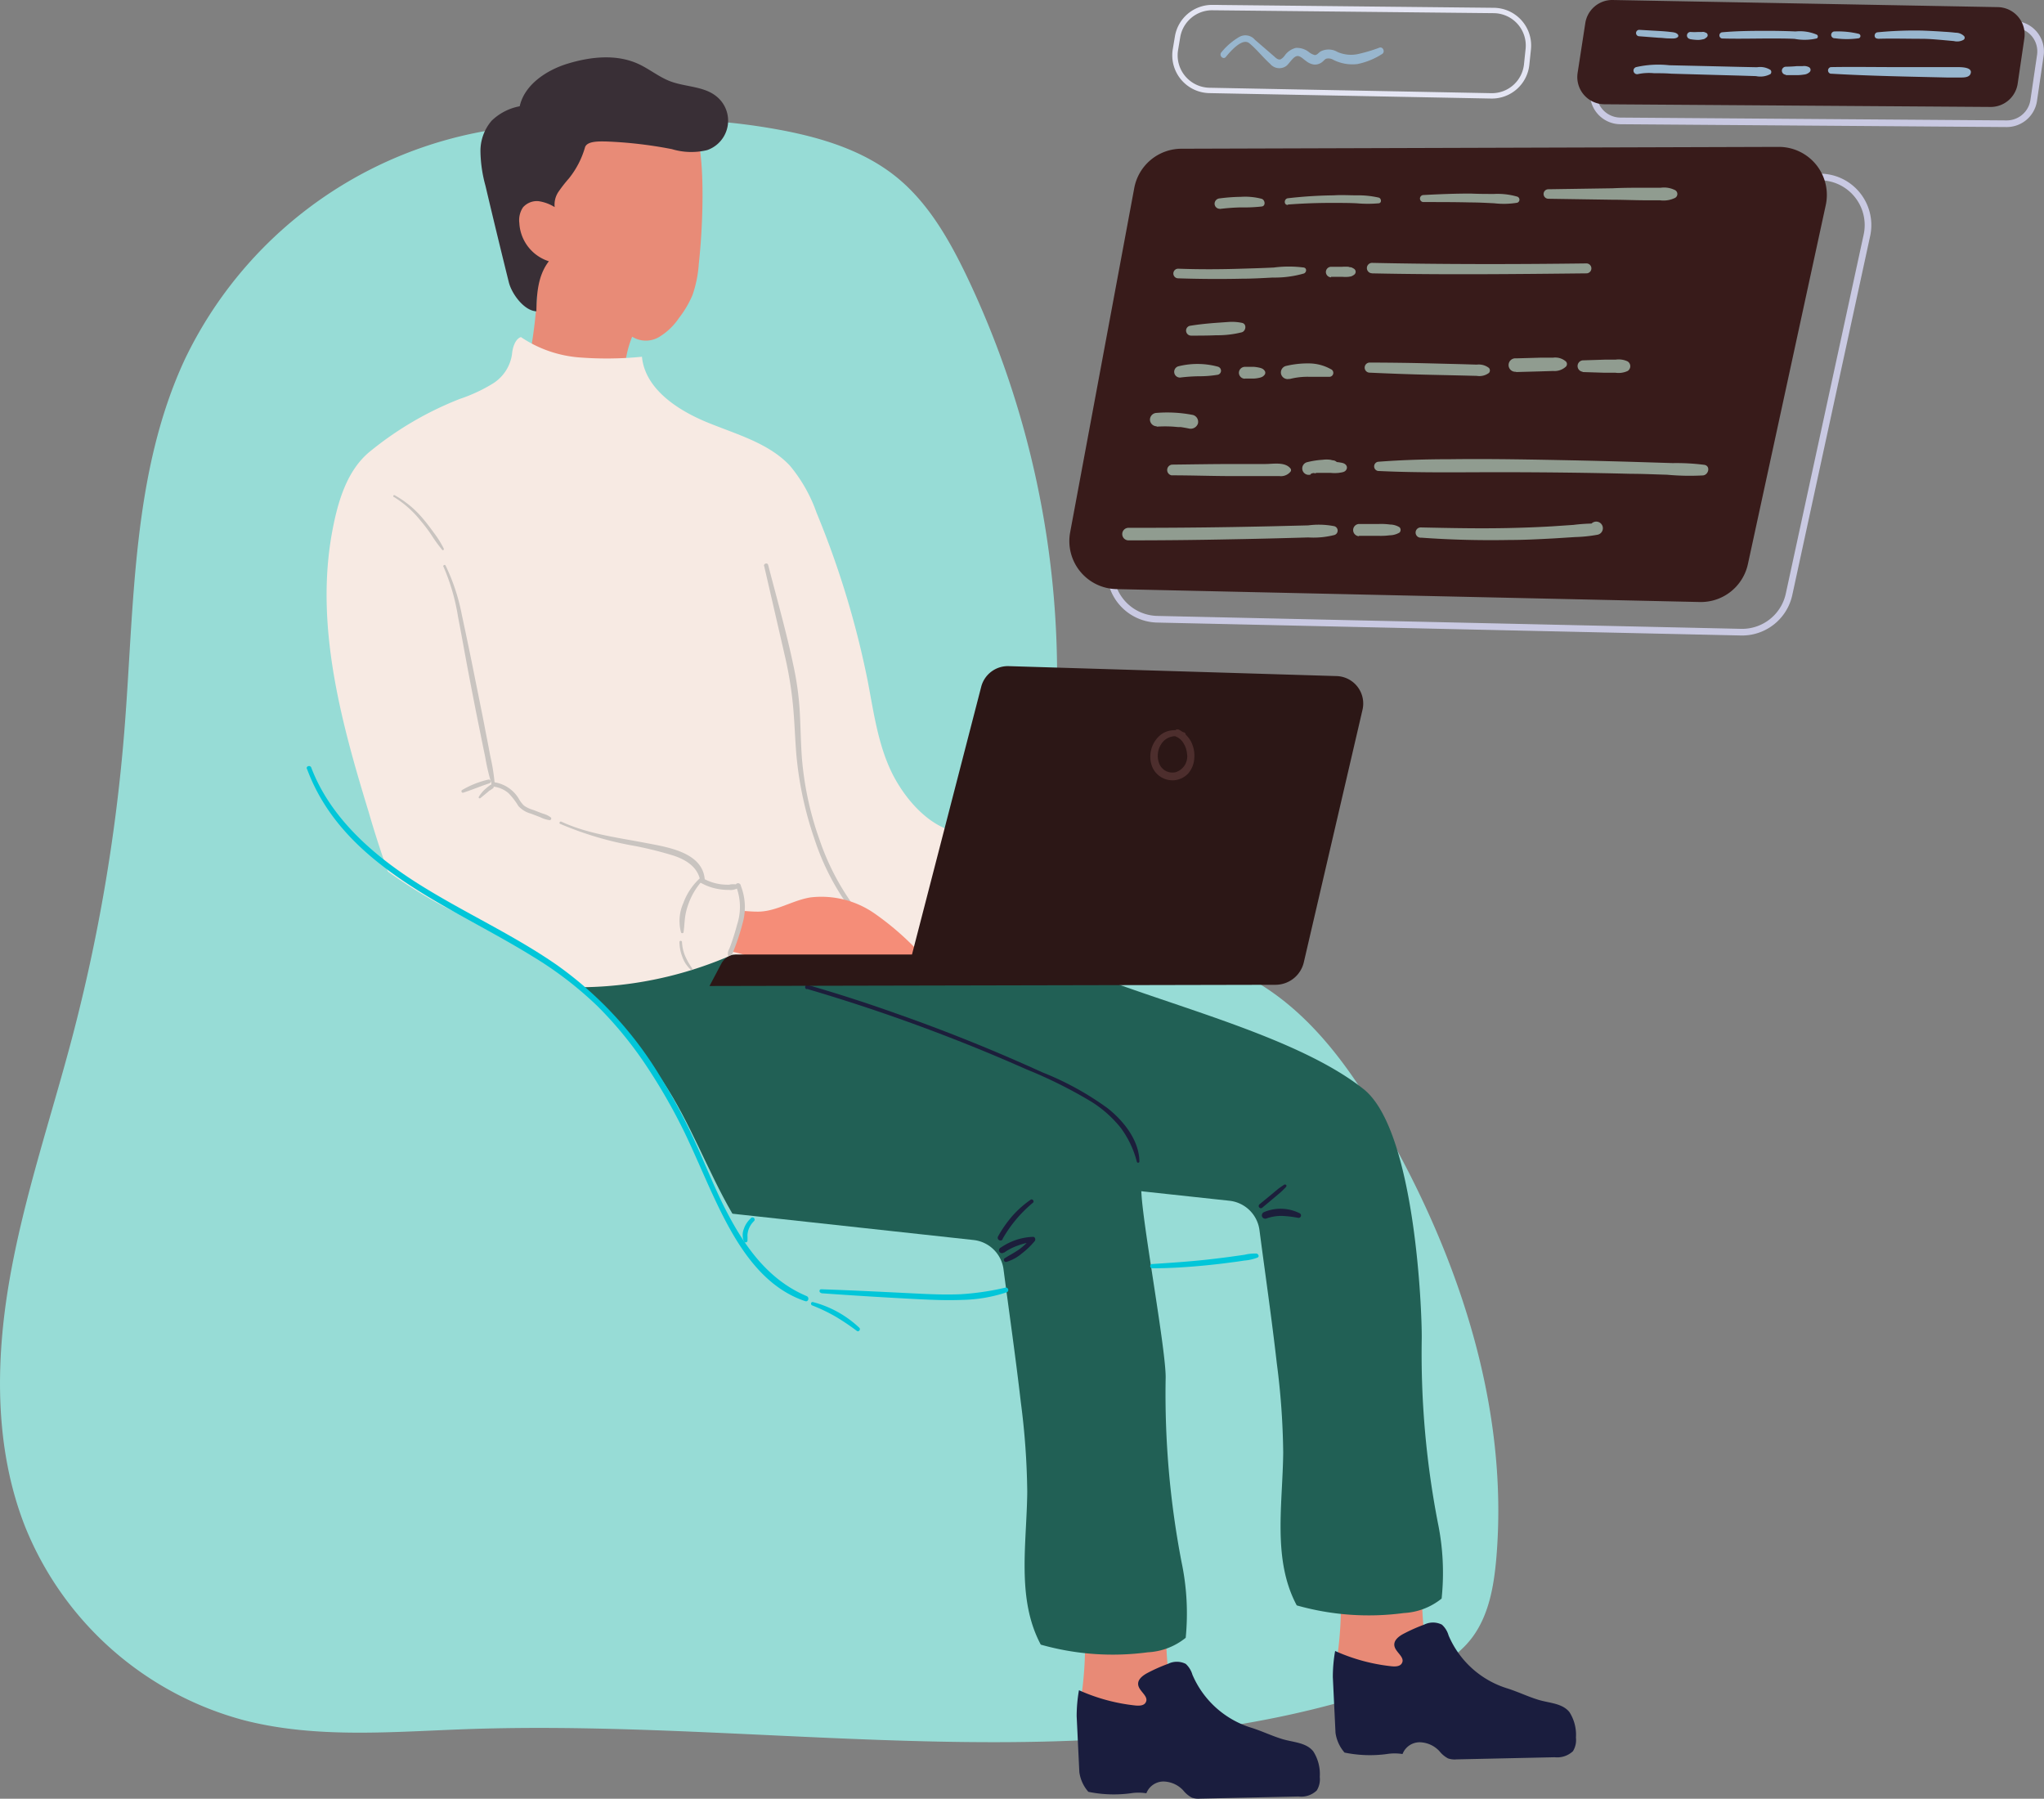 <svg xmlns="http://www.w3.org/2000/svg" width="418.32" height="368.064" viewBox="0 0 418.32 368.064">
  <rect x="0" y="0" width="418.32" height="368.064" fill="#808080" stroke="none"/>
  <g id="dev" transform="translate(0)">
    <path id="Path_449" data-name="Path 449" d="M265.829,321.029A84.536,84.536,0,0,0,202.4,367.993c-10.88,23.326-10.348,50.1-12.383,75.707a359.159,359.159,0,0,1-10.771,63.371c-4.368,16.516-9.91,32.766-12.806,49.61s-2.99,34.629,3.335,50.5A66.846,66.846,0,0,0,214.4,646.525c14.9,3.851,30.574,2.364,45.947,1.831,63.59-2.192,129.544,12.007,189.612-8.986,5.918-2.066,12.023-4.7,15.811-9.675,3.46-4.587,4.493-10.52,4.994-16.25,2.614-30.543-7.436-61.054-22.59-87.667-6.857-12.07-15.217-23.952-27.318-30.762-10.849-6.105-24.5-8.062-32.609-17.487-9.142-10.6-7.827-26.269-7.42-40.249a189.706,189.706,0,0,0-18.441-86.227c-3.585-7.467-7.827-14.888-14.2-20.132-6.888-5.651-15.749-8.3-24.516-9.894a126.931,126.931,0,0,0-49.908.908,15.983,15.983,0,0,0-7.937-.908Z" transform="translate(-164.536 -294.539)" fill="#97dcd6"/>
    <path id="Path_450" data-name="Path 450" d="M269.78,326.145c1.018,6.481.564,17.22-.172,23.764a24.378,24.378,0,0,1-1.284,6.372,20.772,20.772,0,0,1-2.771,4.7,13.025,13.025,0,0,1-4.133,3.929,5.307,5.307,0,0,1-5.448-.094,21.4,21.4,0,0,0-1.565,7.561c-3.428-.266-6.888-.25-10.285-.751a32.3,32.3,0,0,1-8.923-3.131.3.3,0,0,1-.266-.344c.047-.157.313.078.157.094a96.074,96.074,0,0,0,1.565-16.125c0-2.755-4.023-5.777-4.462-8.516-.313-1.894-.329-4.54-.532-6.45-.47-4.4,4.869-8.25,7.608-11.725a24.03,24.03,0,0,1,10.771-7.483c4.7-1.675,10.082-2.1,14.5.219S271.737,321.542,269.78,326.145Z" transform="translate(-126.595 -295.914)" fill="#e88b77"/>
    <path id="Path_451" data-name="Path 451" d="M248.72,329.361a18.16,18.16,0,0,1-3.256,6.262,28.7,28.7,0,0,0-2.1,2.677,4.7,4.7,0,0,0-.83,3.209,8.593,8.593,0,0,0-3.35-1.221,3.8,3.8,0,0,0-3.131,1.268,4.7,4.7,0,0,0-.751,3.209,8.688,8.688,0,0,0,6.043,7.827c-2.239,2.912-2.489,6.575-2.552,10.238-2.5-.094-5.1-3.6-5.667-6.043q-2.411-9.706-4.759-19.663a27.849,27.849,0,0,1-1.018-6.872,9.471,9.471,0,0,1,2.286-6.419,11.209,11.209,0,0,1,5.745-2.959c.971-4.4,5.448-7.373,9.753-8.7,4.7-1.44,9.972-2.02,14.449,0,2.286,1.033,4.258,2.693,6.591,3.585,3.131,1.19,6.935.986,9.518,3.131a6.372,6.372,0,0,1-1.957,10.958,13.745,13.745,0,0,1-7.2-.2,87.357,87.357,0,0,0-13.385-1.565C251.726,328.062,249.064,327.936,248.72,329.361Z" transform="translate(-129.017 -299.13)" fill="#392f36"/>
    <path id="Path_452" data-name="Path 452" d="M323.254,517.8a61.565,61.565,0,0,0,.845,10.583c.83,3.366-9.252,8.751-9.252,8.751l-8.908-7.06a73.761,73.761,0,0,0,.673-12.273C306.222,512.795,323.254,517.8,323.254,517.8Z" transform="translate(-84.574 -183.368)" fill="#e88a76"/>
    <path id="Path_453" data-name="Path 453" d="M307.685,547.191a25.841,25.841,0,0,0,8.642.3,10.142,10.142,0,0,1,3.225,0,3.757,3.757,0,0,1,3.507-2.411,5.666,5.666,0,0,1,4.039,1.816,5.715,5.715,0,0,0,1.769,1.487,4.165,4.165,0,0,0,1.706.2l20.132-.439a4.556,4.556,0,0,0,3.726-1.237,4.337,4.337,0,0,0,.611-2.771,8.6,8.6,0,0,0-1.331-5.229c-1.456-1.816-4.055-1.832-6.262-2.489s-4.242-1.675-6.606-2.4a19.271,19.271,0,0,1-11.866-10.8,4.806,4.806,0,0,0-1.362-2.207,4.055,4.055,0,0,0-3.648,0,34.032,34.032,0,0,0-4.227,1.878c-.939.517-1.988,1.3-1.863,2.364.141,1.362,2.223,2.364,1.565,3.6-.344.72-1.331.751-2.129.673A37.931,37.931,0,0,1,305.76,526.4a30.473,30.473,0,0,0-.47,5.338c.188,3.8.36,7.608.548,11.428A7.686,7.686,0,0,0,307.685,547.191Z" transform="translate(-84.942 -180.538)" fill="#1a1d3e"/>
    <path id="Path_454" data-name="Path 454" d="M368.234,568.785a13.416,13.416,0,0,1-7.734,2.959,54.028,54.028,0,0,1-21.917-1.565c-5.025-9.393-2.865-20.665-2.771-31.31A152.071,152.071,0,0,0,334.5,520.6c-1.065-9.221-2.348-18.081-3.538-27.177a6.951,6.951,0,0,0-6.152-6.043l-48.217-5.26c-8.156-.892-16.453-1.816-24.03-4.978s-14.481-8.97-16.986-16.8c-2.661-8.313-.094-17.518-2.145-26,12.2-2.223,22.747-4.7,35.02-6.45,6.951-1.033,14.089-1.988,20.962-.3a56.027,56.027,0,0,1,14.669,6.888c16.265,9.659,32.547,19.334,48.17,30.01a15.561,15.561,0,0,1,5.839,5.824c1.1,2.38.924,5.1,1.1,7.718.438,7.2,5.041,32.108,4.947,37.572a181.894,181.894,0,0,0,3.256,37.7,51.005,51.005,0,0,1,.845,15.483Z" transform="translate(-125.578 -233.644)" fill="#216055"/>
    <path id="Path_455" data-name="Path 455" d="M356.7,512.7a61.565,61.565,0,0,0,.845,10.583c.83,3.366-9.252,8.735-9.252,8.735l-8.908-7.045a73.771,73.771,0,0,0,.673-12.273C339.734,507.658,356.7,512.7,356.7,512.7Z" transform="translate(-65.659 -186.263)" fill="#e88a76"/>
    <path id="Path_456" data-name="Path 456" d="M341.175,542.062a25.847,25.847,0,0,0,8.642.3,10.144,10.144,0,0,1,3.225,0,3.757,3.757,0,0,1,3.507-2.411,5.667,5.667,0,0,1,4.039,1.816,5.714,5.714,0,0,0,1.769,1.487,4.163,4.163,0,0,0,1.706.2l20.132-.438a4.7,4.7,0,0,0,3.726-1.237,4.336,4.336,0,0,0,.61-2.771,8.6,8.6,0,0,0-1.331-5.229c-1.456-1.816-4.055-1.832-6.262-2.489s-4.242-1.675-6.606-2.411a19.208,19.208,0,0,1-11.866-10.786,4.7,4.7,0,0,0-1.362-2.207,4.055,4.055,0,0,0-3.648,0,34.034,34.034,0,0,0-4.227,1.879c-.939.5-1.988,1.3-1.863,2.364.141,1.362,2.223,2.364,1.565,3.6-.344.72-1.331.751-2.129.673a37.931,37.931,0,0,1-11.553-3.131,30.47,30.47,0,0,0-.47,5.338l.548,11.428A7.827,7.827,0,0,0,341.175,542.062Z" transform="translate(-66.004 -183.439)" fill="#1a1d3e"/>
    <path id="Path_457" data-name="Path 457" d="M401.683,563.632a13.415,13.415,0,0,1-7.733,2.959,54.023,54.023,0,0,1-21.917-1.565c-5.025-9.393-2.865-20.664-2.771-31.31a152.044,152.044,0,0,0-1.315-18.269c-1.049-9.221-2.348-18.081-3.538-27.177a6.951,6.951,0,0,0-6.152-6.043l-48.186-5.2c-8.156-.892-16.453-1.816-24.03-4.978s-14.481-8.986-16.986-16.8c-2.661-8.313-.094-17.518-2.145-26,12.2-2.223,22.747-4.7,35.02-6.45,6.951-1.033,14.089-1.988,20.962-.3,5.26,1.315-10.035,4.884-5.37,7.655,16.265,9.659,51.583,16.031,68.208,29.243,10.551,8.391,11.976,45.65,11.882,51.16a181.886,181.886,0,0,0,3.319,37.65A50.52,50.52,0,0,1,401.683,563.632Z" transform="translate(-106.645 -236.523)" fill="#216055"/>
    <path id="Path_458" data-name="Path 458" d="M322.969,334.922,309.85,405.369A9.831,9.831,0,0,0,319.243,417l119.525,2.646A9.831,9.831,0,0,0,448.6,411.9l15.937-73.468a9.847,9.847,0,0,0-9.643-11.929l-122.28.391A9.816,9.816,0,0,0,322.969,334.922Z" transform="translate(-82.458 -290.289)" fill="none" stroke="#c9c9e2" stroke-miterlimit="10" stroke-width="1.36"/>
    <path id="Path_459" data-name="Path 459" d="M317.619,330.977,304.5,401.424a9.831,9.831,0,0,0,9.393,11.632L433.371,415.7a9.847,9.847,0,0,0,9.831-7.749l15.937-73.468A9.831,9.831,0,0,0,449.5,322.57l-122.3.376a9.847,9.847,0,0,0-9.581,8.031Z" transform="translate(-85.483 -292.512)" fill="#381b1a"/>
    <path id="Path_460" data-name="Path 460" d="M324.385,331.585c1.425-.172,2.849-.282,4.274-.313a33.15,33.15,0,0,0,4.321-.188c.83-.11.689-1.315,0-1.565a13.354,13.354,0,0,0-4.321-.407,35.66,35.66,0,0,0-4.274.313,1.112,1.112,0,0,0-1.065,1.065,1.049,1.049,0,0,0,1.065,1.064Z" transform="translate(-74.746 -288.831)" fill="#909c90"/>
    <path id="Path_461" data-name="Path 461" d="M333.143,330.8q4.7-.352,9.393-.329c1.565,0,3.131,0,4.7.078a25.512,25.512,0,0,0,4.509,0c.626-.078.517-1,0-1.158a18.785,18.785,0,0,0-4.509-.47c-1.566,0-3.131-.11-4.7,0a90.061,90.061,0,0,0-9.393.595c-.845.094-.877,1.44,0,1.362Z" transform="translate(-69.556 -288.95)" fill="#909c90"/>
    <path id="Path_462" data-name="Path 462" d="M350.89,330.408c3.225,0,6.434,0,9.659.078,1.565,0,3.225.094,4.822.172a17,17,0,0,0,4.7-.11.657.657,0,0,0,0-1.252,14.419,14.419,0,0,0-4.7-.548c-1.565,0-3.209,0-4.822-.078-3.225,0-6.45.125-9.659.3a.72.72,0,1,0,0,1.44Z" transform="translate(-59.563 -289.062)" fill="#909c90"/>
    <path id="Path_463" data-name="Path 463" d="M367.3,330.181l13.166.2c2.129,0,4.258.094,6.387.11h3.288a5.37,5.37,0,0,0,3.131-.5.908.908,0,0,0,0-1.565,5.009,5.009,0,0,0-2.959-.5h-3.288c-2.192,0-4.383,0-6.575.11l-13.166.2a.971.971,0,0,0,0,1.941Z" transform="translate(-50.436 -289.509)" fill="#909c90"/>
    <path id="Path_464" data-name="Path 464" d="M318.916,340.619c4.321.141,8.657.172,12.978.078,2.129,0,4.258-.125,6.387-.235a21.62,21.62,0,0,0,6.356-.83c.548-.2.673-1.08,0-1.221a23.8,23.8,0,0,0-6.152,0c-2.192.11-4.4.172-6.591.235-4.321.141-8.657.157-12.978,0a.986.986,0,1,0,0,1.973Z" transform="translate(-77.794 -283.666)" fill="#909c90"/>
    <path id="Path_465" data-name="Path 465" d="M338.852,339.015a.117.117,0,1,0-.117-.117.117.117,0,0,0,.117.117Z" transform="translate(-66.029 -283.345)" fill="#909c90"/>
    <path id="Path_466" data-name="Path 466" d="M338.9,340.3h2.3a7.393,7.393,0,0,0,1.315,0l.485-.078a2.176,2.176,0,0,0,.626-.329.736.736,0,0,0,0-1.237,2.926,2.926,0,0,0-.626-.313.9.9,0,0,1-.485-.094,9.233,9.233,0,0,0-1.315,0H338.95a1.08,1.08,0,0,0-1.08,1.08,1.1,1.1,0,0,0,1.08,1.08Z" transform="translate(-66.518 -283.659)" fill="#909c90"/>
    <path id="Path_467" data-name="Path 467" d="M344.274,339.875c14.637.313,29.29.157,43.928,0a1.018,1.018,0,0,0,0-2.035c-14.637.188-29.29.2-43.928-.11a1.065,1.065,0,0,0,0,2.129Z" transform="translate(-63.499 -283.939)" fill="#909c90"/>
    <path id="Path_468" data-name="Path 468" d="M320.606,348.259c1.738,0,3.428,0,5.166-.078a20.348,20.348,0,0,0,5.244-.611c.861-.282,1.033-1.738,0-1.926a10.18,10.18,0,0,0-2.661-.188l-2.677.188c-1.8.141-3.569.313-5.338.611a1,1,0,0,0-.736,1.112,1.033,1.033,0,0,0,1,.892Z" transform="translate(-76.854 -279.58)" fill="#909c90"/>
    <path id="Path_469" data-name="Path 469" d="M319.261,353.725a34.818,34.818,0,0,1,3.836-.266,23.1,23.1,0,0,0,3.9-.313.861.861,0,0,0,.626-.83.877.877,0,0,0-.626-.814,16.093,16.093,0,0,0-8.047-.094,1.174,1.174,0,0,0,.313,2.317Z" transform="translate(-77.732 -276.467)" fill="#909c90"/>
    <path id="Path_470" data-name="Path 470" d="M327.721,353.715h1.863a6.557,6.557,0,0,0,1.112-.157,2.518,2.518,0,0,0,.454-.141,1.377,1.377,0,0,0,.564-.423.689.689,0,0,0,0-.939,1.253,1.253,0,0,0-.564-.423,2.528,2.528,0,0,0-.454-.141,8.656,8.656,0,0,0-1.112-.172h-1.863a1.237,1.237,0,0,0-1.221,1.221,1.221,1.221,0,0,0,1.221,1.205Z" transform="translate(-72.948 -276.254)" fill="#909c90"/>
    <path id="Path_471" data-name="Path 471" d="M333.79,354.064a14.607,14.607,0,0,1,3.9-.454h4.1a.814.814,0,0,0,.407-1.565,9.266,9.266,0,0,0-4.509-1.174,19.224,19.224,0,0,0-4.7.532,1.378,1.378,0,0,0-.955,1.675,1.393,1.393,0,0,0,1.691.955Z" transform="translate(-69.843 -276.509)" fill="#909c90"/>
    <path id="Path_472" data-name="Path 472" d="M343.973,352.827c4.149.188,8.313.344,12.524.438l6.262.141,3.131.078a3.272,3.272,0,0,0,2.473-.595.751.751,0,0,0,0-1.033,3.366,3.366,0,0,0-2.473-.673l-3.131-.094-6.262-.157c-4.149-.11-8.313-.157-12.524-.172a1.033,1.033,0,0,0,0,2.066Z" transform="translate(-63.651 -276.571)" fill="#909c90"/>
    <path id="Path_473" data-name="Path 473" d="M363.281,353.074l5.119-.141,2.473-.078a3.413,3.413,0,0,0,2.614-.892.752.752,0,0,0,0-1.049,3.319,3.319,0,0,0-2.614-.783H368.4l-5.119.141a1.378,1.378,0,1,0,0,2.74Z" transform="translate(-53.011 -276.943)" fill="#909c90"/>
    <path id="Path_474" data-name="Path 474" d="M371.815,352.934l4.493.141h2.239a4.4,4.4,0,0,0,2.473-.36,1.158,1.158,0,0,0,0-1.957,4.273,4.273,0,0,0-2.474-.36h-2.239l-4.493.141a1.174,1.174,0,0,0,0,2.333Z" transform="translate(-47.91 -276.803)" fill="#909c90"/>
    <path id="Path_475" data-name="Path 475" d="M316.248,360.189a25.5,25.5,0,0,1,3.46,0l.892.078h.564c.579.094,1.158.188,1.738.313a1.565,1.565,0,0,0,1.785-1.018,1.456,1.456,0,0,0-1.018-1.769,27.411,27.411,0,0,0-7.42-.423,1.409,1.409,0,0,0-1.378,1.378,1.393,1.393,0,0,0,1.378,1.362Z" transform="translate(-79.525 -272.881)" fill="#909c90"/>
    <path id="Path_476" data-name="Path 476" d="M318.057,366.367c4.211,0,8.438.157,12.665.157h9.393a2.52,2.52,0,0,0,2.27-.939.548.548,0,0,0,0-.579c-1.1-1.456-3.569-.955-5.182-.955h-6.434c-4.227,0-8.454.078-12.665.125a1.111,1.111,0,0,0,0,2.207Z" transform="translate(-78.25 -269.102)" fill="#909c90"/>
    <path id="Path_477" data-name="Path 477" d="M336.6,366.307c.454-.11.924-.219,1.378-.3h1.1a6.48,6.48,0,0,0,1.565-.125h.407a1.691,1.691,0,0,0,1-.517.845.845,0,0,0,.125-1.018,1.566,1.566,0,0,0-.877-.72,3.912,3.912,0,0,1-.72-.141,6.423,6.423,0,0,0-1.644,0,17.442,17.442,0,0,0-3.131.485,1.315,1.315,0,1,0,.689,2.536Z" transform="translate(-68.267 -269.402)" fill="#909c90"/>
    <path id="Path_478" data-name="Path 478" d="M336.967,365.981H340a8.251,8.251,0,0,0,1.644,0c.595-.11,1.268-.11,1.565-.673a.8.8,0,0,0,0-.83c-.36-.564-1.033-.564-1.565-.673a8.253,8.253,0,0,0-1.644,0h-3.037a1.127,1.127,0,0,0-1.127,1.127,1.174,1.174,0,0,0,1.127,1.143Z" transform="translate(-67.666 -269.217)" fill="#909c90"/>
    <path id="Path_479" data-name="Path 479" d="M345.011,365.813c8.673.423,17.377.235,26.065.251s17.1.11,25.658.329c2.458,0,4.916.125,7.373.188a50.715,50.715,0,0,0,7.389.141c1.127-.125,1.566-1.894.3-2.16a45.163,45.163,0,0,0-6.512-.36l-6.419-.2q-6.512-.2-13.025-.344c-8.673-.172-17.361-.36-26.05-.25-4.931,0-9.863.141-14.778.517a.955.955,0,0,0,0,1.894Z" transform="translate(-62.951 -269.44)" fill="#909c90"/>
    <path id="Path_480" data-name="Path 480" d="M312.554,375.159q10.567,0,21.118-.219,5.291-.094,10.551-.235l5.088-.141a17.348,17.348,0,0,0,5.338-.5.939.939,0,0,0,0-1.8,16.47,16.47,0,0,0-5.338-.172l-5.088.125c-3.507.094-7.029.157-10.551.219q-10.567.172-21.118.157a1.284,1.284,0,1,0,0,2.567Z" transform="translate(-81.56 -264.588)" fill="#909c90"/>
    <path id="Path_481" data-name="Path 481" d="M342.642,374.29h4.117a14.478,14.478,0,0,0,2.176-.11,4.085,4.085,0,0,0,2.019-.564.783.783,0,0,0,0-1.08,3.8,3.8,0,0,0-1.957-.564,13.312,13.312,0,0,0-2.239-.11h-4.117a1.252,1.252,0,0,0,0,2.5Z" transform="translate(-64.528 -264.642)" fill="#909c90"/>
    <path id="Path_482" data-name="Path 482" d="M350.778,374.832c6.011.438,12.023.579,18.05.47,2.974,0,5.949-.157,8.923-.313l4.462-.282a29.563,29.563,0,0,0,4.556-.47l-1.315-.548a1.356,1.356,0,1,0-.25-.892l1.127-.861a35.543,35.543,0,0,0-4.455.281l-4.453.3c-2.974.172-5.949.282-8.939.344-5.949.125-11.913,0-17.847-.125a1.049,1.049,0,0,0,0,2.1Z" transform="translate(-59.873 -264.809)" fill="#909c90"/>
    <path id="Path_483" data-name="Path 483" d="M380.091,305.6l78.822,1.472a5.558,5.558,0,0,1,5.4,6.387l-1.362,9.268a5.589,5.589,0,0,1-5.557,4.7l-79.026-.579a5.573,5.573,0,0,1-5.464-6.45l1.565-10.129A5.573,5.573,0,0,1,380.091,305.6Z" transform="translate(-46.746 -302.108)" fill="none" stroke="#c9c9e2" stroke-miterlimit="10" stroke-width="1.36"/>
    <path id="Path_484" data-name="Path 484" d="M318.672,310.356l-.438,2.614a7.186,7.186,0,0,0,6.951,8.344l57.657,1.111a7.154,7.154,0,0,0,7.279-6.434l.329-3.131a7.17,7.17,0,0,0-7.076-7.906l-57.626-.595A7.17,7.17,0,0,0,318.672,310.356Z" transform="translate(-77.676 -302.809)" fill="none" stroke="#e4e5f3" stroke-miterlimit="10" stroke-width="1.1"/>
    <path id="Path_485" data-name="Path 485" d="M378.005,303.37l78.807,1.456a5.589,5.589,0,0,1,5.417,6.4l-1.362,9.252a5.589,5.589,0,0,1-5.557,4.775l-79.026-.548a5.573,5.573,0,0,1-5.479-6.434l1.566-10.144a5.589,5.589,0,0,1,5.636-4.759Z" transform="translate(-47.932 -303.369)" fill="#391d1d"/>
    <path id="Path_486" data-name="Path 486" d="M379.094,308.585l4.055.313c.642,0,1.3.125,1.941.125s1.456.141,1.91-.313a.407.407,0,0,0,0-.454c-.391-.517-1.158-.5-1.769-.579s-1.378-.125-2.066-.172l-4.117-.235a.658.658,0,0,0,0,1.315Z" transform="translate(-43.588 -301.164)" fill="#98b6ce"/>
    <path id="Path_487" data-name="Path 487" d="M385.663,309.012a10.516,10.516,0,0,0,1.706.172,4.834,4.834,0,0,0,.939-.125,1.127,1.127,0,0,0,.485-.172l.36-.282a.548.548,0,0,0,.141-.532.58.58,0,0,0-.391-.391l-.329-.125a1.561,1.561,0,0,0-.47,0h-.767a11.571,11.571,0,0,1-1.471,0,.72.72,0,0,0-.2,1.425Z" transform="translate(-39.825 -301.012)" fill="#98b6ce"/>
    <path id="Path_488" data-name="Path 488" d="M389.856,308.965c3.319.094,6.622,0,9.956,0,1.565,0,3.256,0,4.9.078a11.068,11.068,0,0,0,4.54-.094.454.454,0,0,0,0-.767,8.861,8.861,0,0,0-4.352-.658c-1.706-.078-3.4-.11-5.088-.125-3.334,0-6.638,0-9.956.3a.642.642,0,0,0,0,1.268Z" transform="translate(-37.427 -301.09)" fill="#98b6ce"/>
    <path id="Path_489" data-name="Path 489" d="M404.712,308.878a17.487,17.487,0,0,0,4.869,0,.47.47,0,0,0,0-.908,18.13,18.13,0,0,0-4.869-.485.7.7,0,1,0,0,1.393Z" transform="translate(-29.177 -301.049)" fill="#98b6ce"/>
    <path id="Path_490" data-name="Path 490" d="M410.221,309.051c3.006-.094,6.011,0,9.017,0,1.472,0,2.943.141,4.415.266l2.192.2a2.662,2.662,0,0,0,1.941-.251.5.5,0,0,0,.109-.783,2.411,2.411,0,0,0-1.706-.673c-.783-.094-1.565-.157-2.364-.2q-2.207-.157-4.415-.235a78.429,78.429,0,0,0-9.189.344c-.8.078-.83,1.315,0,1.284Z" transform="translate(-25.95 -301.113)" fill="#98b6ce"/>
    <path id="Path_491" data-name="Path 491" d="M379.028,313.746a10.957,10.957,0,0,1,3.272-.172c1.158,0,2.333,0,3.507.094l7.013.2,6.826.188,3.507.11a4.353,4.353,0,0,0,2.959-.423.611.611,0,0,0,0-.845,3.992,3.992,0,0,0-2.755-.548l-3.71-.078-7.217-.172-7.013-.157a20.523,20.523,0,0,0-6.779.376.739.739,0,1,0,.391,1.425Z" transform="translate(-43.773 -298.591)" fill="#98b6ce"/>
    <path id="Path_492" data-name="Path 492" d="M398.294,313.864h2.364a8.9,8.9,0,0,0,1.3-.11,1.941,1.941,0,0,0,1.221-.532.626.626,0,0,0-.125-.971,2.113,2.113,0,0,0-1.284-.235h-1.158c-.767.078-1.566.11-2.317.125a.83.83,0,0,0-.814.814.845.845,0,0,0,.814.83Z" transform="translate(-32.81 -298.49)" fill="#98b6ce"/>
    <path id="Path_493" data-name="Path 493" d="M404.1,313.5c7.921.47,15.858.595,23.78.783h2.724c.7,0,1.769,0,2.066-.736.626-1.566-2.458-1.378-3.241-1.393H417.549c-4.477,0-8.955-.078-13.448,0a.689.689,0,0,0,0,1.362Z" transform="translate(-29.396 -298.422)" fill="#98b6ce"/>
    <path id="Path_494" data-name="Path 494" d="M325.181,312.407c.877-1.049,3.335-3.992,4.806-2.8s2.787,2.9,4.274,4.227a2.442,2.442,0,0,0,3.272.438c.7-.517,1.565-2.239,2.5-2.035.548.094,1.064.673,1.565,1a3.287,3.287,0,0,0,1.566.72,2.348,2.348,0,0,0,1.722-.5c.282-.2.532-.564.845-.689a1.926,1.926,0,0,1,1.456.235,8.657,8.657,0,0,0,4.931.861,14.761,14.761,0,0,0,5.041-2.051c.673-.391.219-1.565-.548-1.3a32.337,32.337,0,0,1-4.352,1.3,6.888,6.888,0,0,1-4.227-.423,3.569,3.569,0,0,0-3.475-.094c-.407.251-.72.783-1.221.72a3.43,3.43,0,0,1-1.221-.658,3.992,3.992,0,0,0-2.583-.8,3.9,3.9,0,0,0-2.239,1.487,2.724,2.724,0,0,1-.861.83c-.564.25-1.065-.329-1.472-.673l-3.82-3.3a2.552,2.552,0,0,0-3.272-.548,13.559,13.559,0,0,0-3.616,3.131c-.532.642.391,1.566.939.924Z" transform="translate(-74.306 -300.758)" fill="#98b6ce"/>
    <path id="Path_495" data-name="Path 495" d="M271.773,351.453a72.891,72.891,0,0,1-12.806.141,24.781,24.781,0,0,1-11.96-4.164c-1.205.376-1.738,2.27-1.832,3.522a8.485,8.485,0,0,1-3.961,6.012,32.877,32.877,0,0,1-6.747,3.131,68.565,68.565,0,0,0-18.426,10.8c-4.7,3.882-6.528,10.285-7.655,16.3-3.569,19.208,1.769,38.84,7.483,57.5a202.737,202.737,0,0,0,6.9,19.944,23.153,23.153,0,0,0,5.542,8.673,21.918,21.918,0,0,0,8.407,4.039,78.588,78.588,0,0,0,53.555-3.522,133.6,133.6,0,0,0,49.892-3.006,5.948,5.948,0,0,0,2.614-1.127,5.683,5.683,0,0,0,1.456-4.1,33.126,33.126,0,0,0-3.663-16.986c-6.888,1.659-13.2-4.211-16.751-10.348s-4.493-13.4-5.824-20.351a185.007,185.007,0,0,0-10.489-34.535,31.03,31.03,0,0,0-5.479-9.659c-4.43-4.7-11.115-6.434-17.1-8.923S272.384,357.966,271.773,351.453Z" transform="translate(-140.392 -278.454)" fill="#f7eae3"/>
    <path id="Path_496" data-name="Path 496" d="M216.038,368.438a21.165,21.165,0,0,1,5.526,4.9A31.22,31.22,0,0,1,223.8,376.3a28.815,28.815,0,0,0,2.16,2.974c.172.2.423,0,.329-.251a19.972,19.972,0,0,0-2.066-3.288c-.72-1-1.472-1.988-2.27-2.927a20.541,20.541,0,0,0-5.714-4.7.207.207,0,0,0-.2.36Z" transform="translate(-135.472 -266.775)" fill="#c9c4c0"/>
    <path id="Path_497" data-name="Path 497" d="M222.51,377.523a42.423,42.423,0,0,1,3.006,10.348c.736,3.773,1.393,7.561,2.113,11.334s1.472,7.671,2.254,11.491c.391,1.926.767,3.835,1.174,5.745a41.64,41.64,0,0,0,1.346,5.683c.11.329.642.3.626,0a41.521,41.521,0,0,0-.939-5.886c-.344-1.926-.736-3.851-1.1-5.761-.751-3.9-1.565-7.827-2.333-11.678s-1.565-7.624-2.38-11.428a40.612,40.612,0,0,0-3.319-10.035c-.157-.3-.595,0-.454.266Z" transform="translate(-131.769 -261.613)" fill="#c9c4c0"/>
    <path id="Path_498" data-name="Path 498" d="M229.134,406.508a5.871,5.871,0,0,1,3.131,1.331,14,14,0,0,1,2.035,2.646,5.323,5.323,0,0,0,2.583,1.566l1.957.751a5.731,5.731,0,0,0,1.863.579.329.329,0,0,0,.235-.564,4.9,4.9,0,0,0-1.659-.783l-1.957-.751a6.168,6.168,0,0,1-1.863-.877A5.854,5.854,0,0,1,234.394,409a7.06,7.06,0,0,0-5.244-3.4c-.517,0-.517.767,0,.83Z" transform="translate(-128.217 -245.559)" fill="#c9c4c0"/>
    <path id="Path_499" data-name="Path 499" d="M229.657,405.9a13.714,13.714,0,0,0-1.393,1.127,6.736,6.736,0,0,0-1.1,1.378.25.25,0,0,0,0,.3.266.266,0,0,0,.3,0l1.3-1.065.626-.532h.078l.157-.125.376-.251a.438.438,0,0,0,.141-.579.423.423,0,0,0-.579-.157Z" transform="translate(-129.147 -245.39)" fill="#c9c4c0"/>
    <path id="Path_500" data-name="Path 500" d="M230.307,405.286A19,19,0,0,0,225,407.4c-.282.172-.094.658.235.548,1.785-.579,3.507-1.315,5.291-1.894a.4.4,0,1,0-.219-.767Z" transform="translate(-130.423 -245.746)" fill="#c9c4c0"/>
    <path id="Path_501" data-name="Path 501" d="M237.821,411.234a69.15,69.15,0,0,0,15.4,4.54,77.2,77.2,0,0,1,7.718,1.926c2.489.814,4.931,2.239,5.511,4.994.11.532,1,.423.955-.125-.47-5.557-7.718-6.591-12.007-7.42-5.824-1.127-11.9-1.847-17.33-4.368-.3-.141-.564.313-.25.454Z" transform="translate(-123.174 -242.645)" fill="#c9c4c0"/>
    <path id="Path_502" data-name="Path 502" d="M257.487,418.223a12.822,12.822,0,0,0-3.335,5.025,9,9,0,0,0-.485,5.964c0,.219.485.3.532,0,.125-.892.172-1.8.266-2.693a12.523,12.523,0,0,1,.642-2.834,14.245,14.245,0,0,1,2.881-4.963.36.36,0,0,0-.5-.5Z" transform="translate(-114.302 -238.457)" fill="#c9c4c0"/>
    <path id="Path_503" data-name="Path 503" d="M256.3,419.13a10.958,10.958,0,0,0,3.726,1.268,11.638,11.638,0,0,0,1.957.141,2.855,2.855,0,0,0,1.91-.438h-.485l.172.078a.548.548,0,0,0,.814-.548.564.564,0,0,0-.939-.313l-.141.157h.5a4.242,4.242,0,0,0-1.832,0,12.529,12.529,0,0,1-1.722-.094,10.161,10.161,0,0,1-3.428-1.127c-.595-.313-1.127.579-.532.908Z" transform="translate(-112.79 -238.441)" fill="#c9c4c0"/>
    <path id="Path_504" data-name="Path 504" d="M253.36,426.512a8.717,8.717,0,0,0,.595,3.131,6.9,6.9,0,0,0,.689,1.409,8.3,8.3,0,0,0,1.018,1.205c.2.2.454-.078.3-.282a14.556,14.556,0,0,1-1.456-2.567,8.55,8.55,0,0,1-.626-2.865.266.266,0,0,0-.517,0Z" transform="translate(-114.308 -233.831)" fill="#c9c4c0"/>
    <path id="Path_505" data-name="Path 505" d="M264.456,377.567c1.44,6.262,2.912,12.6,4.352,18.911a75.138,75.138,0,0,1,1.566,9.847c.3,3.225.391,6.481.657,9.722a72.78,72.78,0,0,0,3.694,17.3,50.424,50.424,0,0,0,6.56,13.228c3.131,4.258,7.139,8.36,12.164,10.129a.235.235,0,0,0,.188-.423,34.675,34.675,0,0,1-11.131-9.581,50.625,50.625,0,0,1-6.685-13.04,65.547,65.547,0,0,1-3.663-17.033c-.219-3.131-.25-6.372-.438-9.549A60.517,60.517,0,0,0,270.5,398.2c-1.456-7.013-3.444-13.933-5.229-20.868-.141-.548-.971-.313-.845.235Z" transform="translate(-108.058 -261.72)" fill="#c9c4c0"/>
    <path id="Path_506" data-name="Path 506" d="M210.78,401c8.25,13.588,27.662,29.212,42.346,35.286,15.843,6.544,29.744,18.927,39.294,33.22,5.589,8.407,9.017,18.05,14.089,26.832s12.148,17.064,21.917,19.819c11.9,3.381,16.265,19.835,13.087,31.779s-13.1,21.228-24.343,26.363-23.78,6.653-36.1,7.514c-23.9,1.675-50.1.376-68.49-14.919-16.125-13.385-22.966-34.66-28.868-54.792-3.131-10.786-6.262-21.917-5.1-33.079.877-8.078,3.976-15.655,7.06-23.216C191.07,442.3,201.089,411.958,210.78,401Z" transform="translate(-156.718 -248.16)" fill="#97dcd6"/>
    <path id="Path_507" data-name="Path 507" d="M289.537,423.942a19.052,19.052,0,0,0-13.025-3.225c-3.71.595-7.107,2.959-10.864,2.912-1.033,0-2.067-.094-3.131-.172a14.066,14.066,0,0,1-.235,1.566,32.773,32.773,0,0,1-2.223,6.262l-.219.407c.908.172,1.816.391,2.693.642a31.778,31.778,0,0,0,9.581,1.91c2.458-.11,4.869-.939,7.327-.908,2.99,0,5.824,1.331,8.767,1.832a17.079,17.079,0,0,0,11.538-2.145,57.411,57.411,0,0,0-10.207-9.08Z" transform="translate(-110.643 -237.084)" fill="#f58d78"/>
    <path id="Path_508" data-name="Path 508" d="M261.491,419.652a11.648,11.648,0,0,1,.094,7.514c-.3,1.143-.642,2.27-1.033,3.4-.172.548-.376,1.08-.579,1.565a2,2,0,0,0-.266,1.284.313.313,0,0,0,.454.188c.423-.2.564-.7.72-1.112s.47-1.205.673-1.816c.423-1.205.814-2.442,1.127-3.679a11.944,11.944,0,0,0-.329-7.749c-.2-.485-1.064-.141-.861.36Z" transform="translate(-110.729 -237.976)" fill="#c9c4c0"/>
    <path id="Path_509" data-name="Path 509" d="M270.117,432.911q15.217,4.462,29.995,10.238,7.593,2.959,15.029,6.262a94.42,94.42,0,0,1,13.322,6.653,24.171,24.171,0,0,1,5.918,5.291,20.1,20.1,0,0,1,3.3,6.935.266.266,0,0,0,.517,0c0-4.368-3.288-8.422-6.512-10.958a60.68,60.68,0,0,0-13.369-7.342q-14.825-6.763-30.214-12.148-8.8-3.131-17.753-5.714c-.564-.172-.8.7-.235.877Z" transform="translate(-105.015 -230.571)" fill="#1c1e3b"/>
    <path id="Path_510" data-name="Path 510" d="M295.927,468.3a26.82,26.82,0,0,1,6.262-7.483c.329-.282-.11-.861-.47-.611a20.976,20.976,0,0,0-3.788,3.366,25.047,25.047,0,0,0-2.912,4.18.564.564,0,0,0,.971.564Z" transform="translate(-90.78 -214.717)" fill="#1c1e3b"/>
    <path id="Path_511" data-name="Path 511" d="M296.16,468.281a11.285,11.285,0,0,1,2.833-1.456,12.524,12.524,0,0,1,3.131-.751l-.36-.877a12.522,12.522,0,0,1-2.442,2.364c-.939.673-1.957,1.19-2.927,1.8a.424.424,0,1,0,.329.783,8.844,8.844,0,0,0,3.131-1.738,16.173,16.173,0,0,0,2.583-2.489c.25-.313.11-.908-.376-.877a12.26,12.26,0,0,0-3.428.626,12.93,12.93,0,0,0-3.131,1.566.595.595,0,1,0,.595,1.018Z" transform="translate(-90.684 -211.947)" fill="#1c1e3b"/>
    <path id="Path_512" data-name="Path 512" d="M329.906,462.866l2.411-2.02,1.158-.971c.407-.36.783-.736,1.158-1.127s-.078-.689-.376-.485-.877.579-1.284.908l-1.237,1.033-2.458,2.019a.454.454,0,1,0,.626.642Z" transform="translate(-71.485 -215.816)" fill="#1c1e3b"/>
    <path id="Path_513" data-name="Path 513" d="M330.378,463.377a9.159,9.159,0,0,1,3.241-.548,23.043,23.043,0,0,1,3.272.391.5.5,0,0,0,.391-.908,8.689,8.689,0,0,0-7.28-.282.736.736,0,0,0-.485.861.7.7,0,0,0,.861.485Z" transform="translate(-71.252 -214.025)" fill="#1c1e3b"/>
    <path id="Path_514" data-name="Path 514" d="M257.29,455.894l2.411-4.556a3.523,3.523,0,0,1,3.131-1.894h35.9L312.9,394.652a5.636,5.636,0,0,1,5.6-4.211l67.128,2.035a5.62,5.62,0,0,1,5.307,6.888l-11.992,51.583a5.964,5.964,0,0,1-5.792,4.7Z" transform="translate(-112.085 -254.133)" fill="#2c1716"/>
    <path id="Path_515" data-name="Path 515" d="M321.841,399.355a4.54,4.54,0,0,0-5.276.892,5.792,5.792,0,0,0-1.393,5.745,4.493,4.493,0,0,0,4.587,3.131,4.446,4.446,0,0,0,2.9-1.378,5.229,5.229,0,0,0,1.268-3.272,6.261,6.261,0,0,0-.736-3.381,5.981,5.981,0,0,0-2.317-2.27c-.924-.564-1.675,1.049-.595,1.409a3.131,3.131,0,0,1,1.456,1.362,4.572,4.572,0,0,1,.689,2.051,3.381,3.381,0,0,1-2.3,3.82,2.9,2.9,0,0,1-3.3-1.566,4.383,4.383,0,0,1,.36-4.227,3.413,3.413,0,0,1,4.07-1.346c.673.313,1.268-.658.595-1.018Z" transform="translate(-79.498 -249.459)" fill="#4d2e2d"/>
    <path id="Path_516" data-name="Path 516" d="M204.693,404.079c7.467,20.179,29.4,27.96,46.213,38.4a74.768,74.768,0,0,1,13.26,10.176,78.6,78.6,0,0,1,9.988,12.2,117.517,117.517,0,0,1,7.827,13.667c2.066,4.289,3.882,8.688,5.886,12.994,3.992,8.579,9.252,18.3,18.786,21.478.673.219.908-.783.3-1.033-8.391-3.538-13.322-11.068-17.22-18.958-2.035-4.18-3.742-8.5-5.683-12.727a120.1,120.1,0,0,0-7.264-13.573,76.067,76.067,0,0,0-20.962-22.5c-8.892-6.168-18.786-10.63-27.975-16.375s-18.269-13.463-22.277-24c-.2-.579-1.127-.329-.908.25Z" transform="translate(-141.865 -246.747)" fill="#01c6d9"/>
    <path id="Path_517" data-name="Path 517" d="M263.339,462.637a5.088,5.088,0,0,0-1.456,2.16,3.476,3.476,0,0,0,0,2.63.407.407,0,0,0,.72-.094,9.921,9.921,0,0,0,0-1.19,4.7,4.7,0,0,1,.188-1.049,4.477,4.477,0,0,1,1.143-1.832.443.443,0,1,0-.626-.626Z" transform="translate(-109.634 -213.379)" fill="#01c6d9"/>
    <path id="Path_518" data-name="Path 518" d="M272.029,472.829q9.784.7,19.616,1.205c3.131.157,6.152.282,9.221.157a30.635,30.635,0,0,0,9.142-1.566.5.5,0,0,0-.251-.955,54.46,54.46,0,0,1-9.268,1.362c-3.131.125-6.137,0-9.221-.157-6.4-.313-12.821-.642-19.24-.861-.485,0-.47.7,0,.751Z" transform="translate(-103.953 -208.198)" fill="#01c6d9"/>
    <path id="Path_519" data-name="Path 519" d="M270.8,474.25a35.638,35.638,0,0,1,4.806,2.3,50.265,50.265,0,0,1,4.352,2.927c.391.266.814-.313.5-.642a21.807,21.807,0,0,0-9.471-5.26c-.438-.141-.595.517-.188.673Z" transform="translate(-104.582 -207.13)" fill="#01c6d9"/>
    <path id="Path_520" data-name="Path 520" d="M315.338,470.243c3.694,0,7.389-.25,11.068-.611,1.706-.172,3.4-.36,5.088-.595.892-.11,1.769-.235,2.661-.376a9.393,9.393,0,0,0,2.708-.611c.454-.2.172-.783-.235-.83a9.015,9.015,0,0,0-2.411.251l-2.88.407c-1.769.235-3.538.454-5.307.642-3.554.376-7.123.611-10.692.845a.438.438,0,1,0,0,.877Z" transform="translate(-79.508 -210.715)" fill="#01c6d9"/>
  </g>
</svg>
